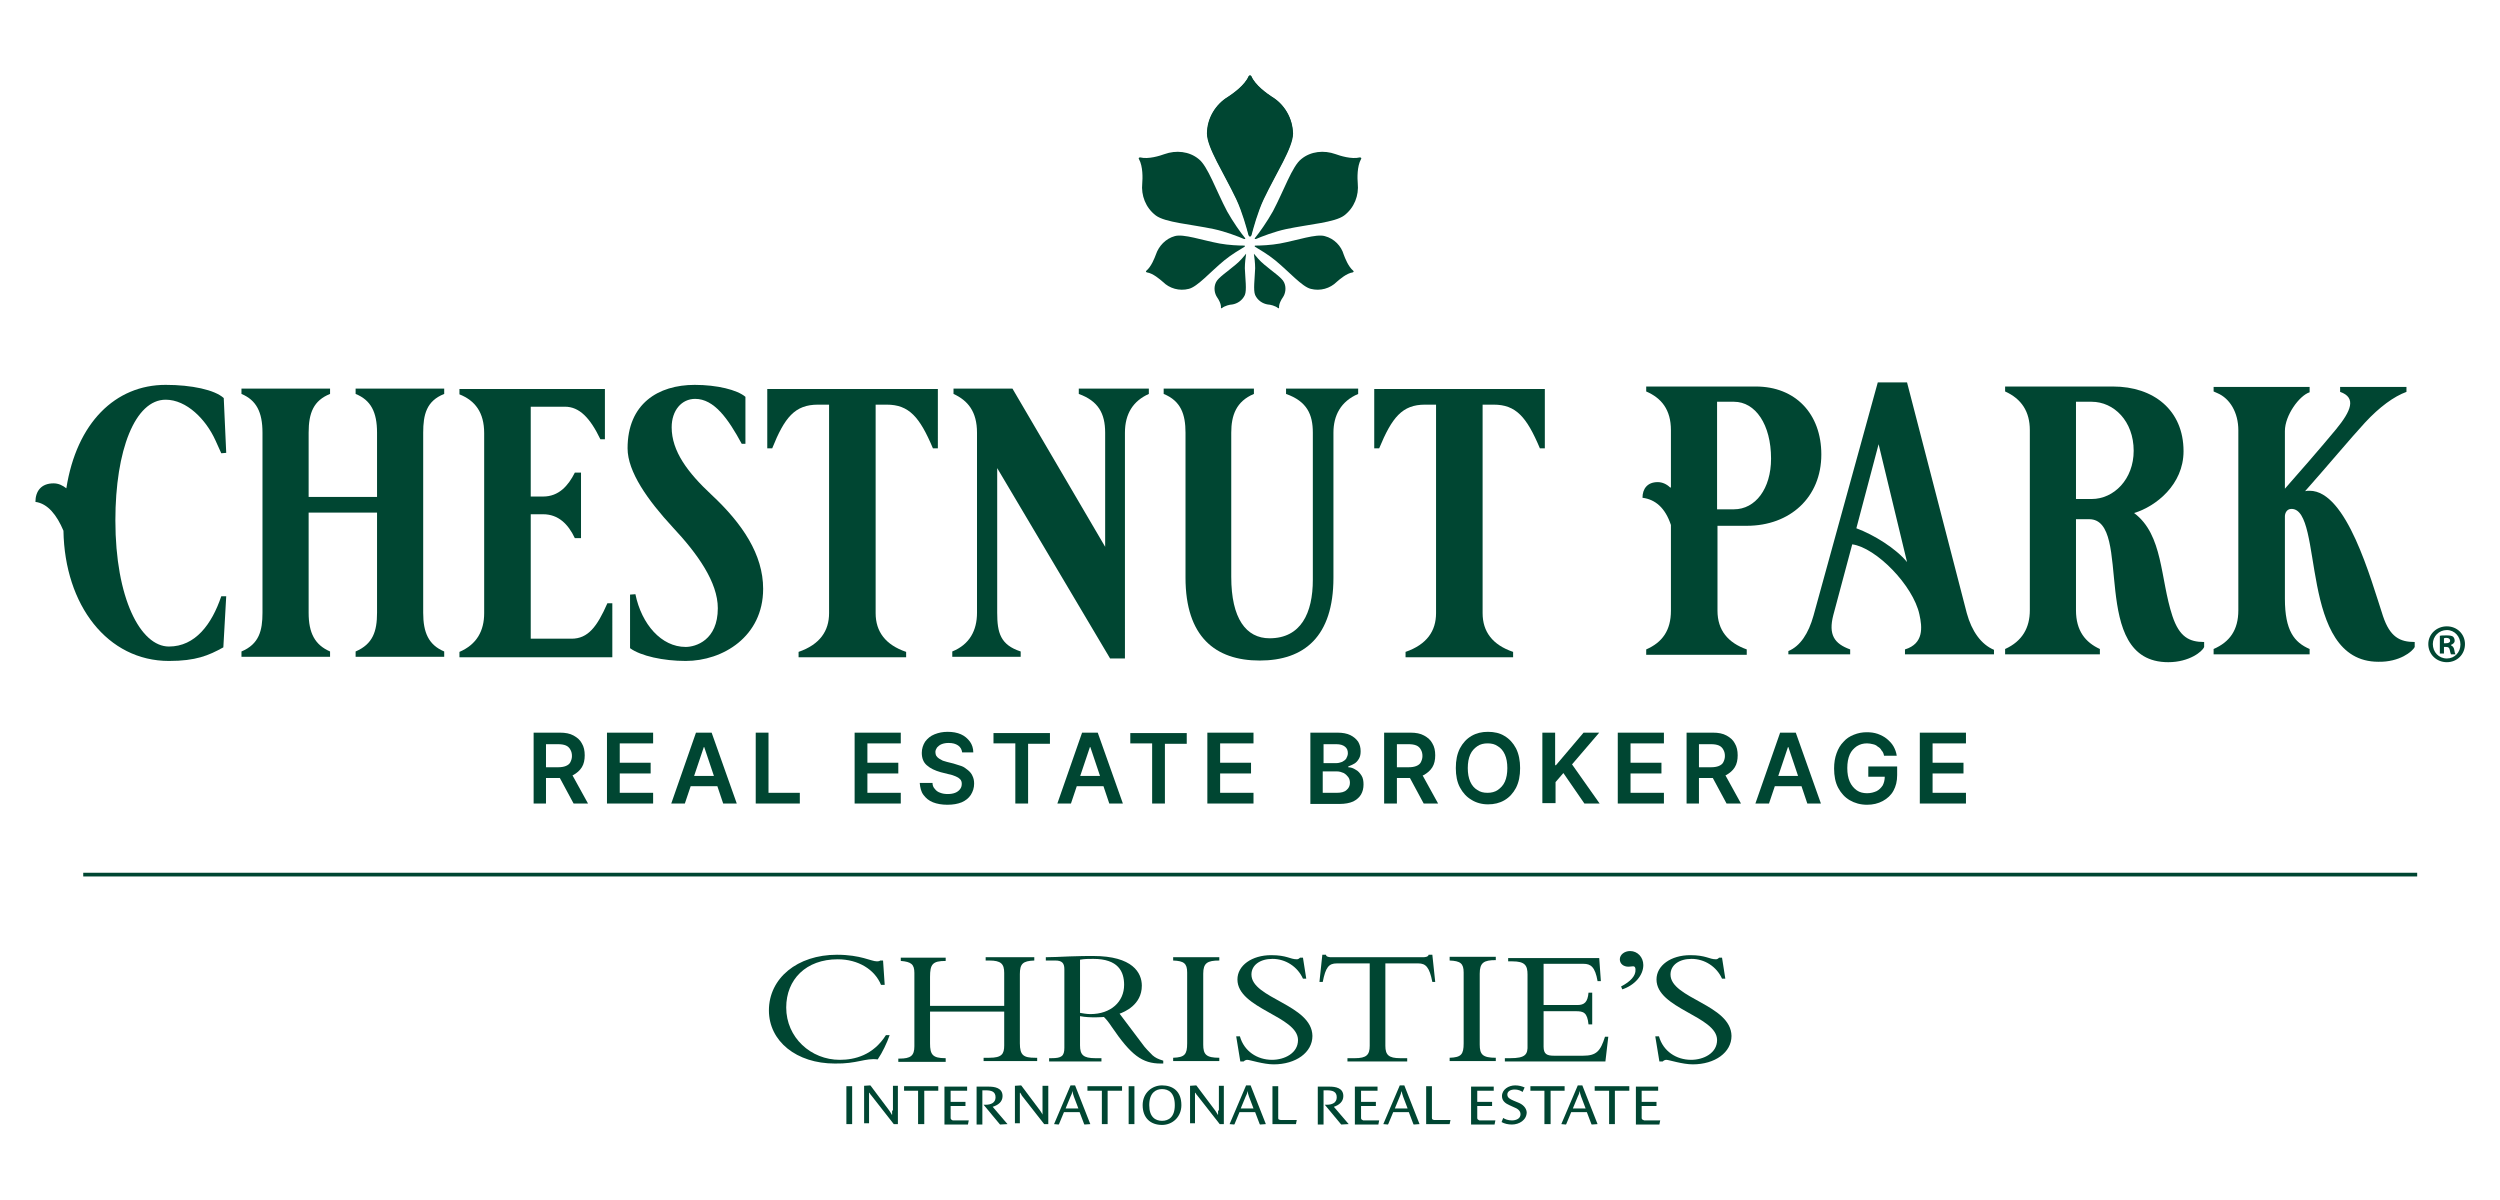 <?xml version="1.0" encoding="UTF-8"?> <svg xmlns="http://www.w3.org/2000/svg" xmlns:xlink="http://www.w3.org/1999/xlink" version="1.1" id="Layer_1" x="0px" y="0px" viewBox="0 0 606.7 291.3" style="enable-background:new 0 0 606.7 291.3;" xml:space="preserve"> <style type="text/css"> .st0{fill:#004632;} </style> <g> <g> <defs> <rect id="SVGID_1_" x="669.4" y="4521.5" width="216.4" height="93"></rect> </defs> <clipPath id="SVGID_00000095326686836403337990000014068988272197531526_"> <use xlink:href="#SVGID_1_" style="overflow:visible;"></use> </clipPath> <g transform="matrix(1 0 0 1 0 0)" style="clip-path:url(#SVGID_00000095326686836403337990000014068988272197531526_);"> <image style="overflow:visible;" width="1766" height="759" transform="matrix(0.122 0 0 0.122 669.379 4521.485)"> </image> </g> </g> </g> <g> <g> <rect x="20.2" y="211.8" class="st0" width="566.4" height="0.9"></rect> </g> <g> <g> <path class="st0" d="M308.7,23.5C308.7,23.5,308.7,23.5,308.7,23.5c-1.2-0.8-4.1-2.8-5-5c-0.1-0.1-0.2-0.2-0.3-0.2 s-0.3,0.1-0.3,0.2c-1,2.2-3.9,4.3-5,5c0,0,0,0,0,0c-3,1.8-5.1,5.1-5.1,8.9c0,3.4,4.1,9.6,7.1,15.9c1.5,3.1,2.6,7,3,8.8 c0,0.1,0.1,0.2,0.3,0.3c0.1,0,0.2-0.1,0.3-0.3c0.5-1.8,1.5-5.6,3-8.8c3-6.3,7.1-12.5,7.1-15.9C313.7,28.7,311.7,25.3,308.7,23.5z "></path> <path class="st0" d="M298,23.5C298,23.5,298,23.5,298,23.5c1.2-0.8,4.1-2.8,5-5c0.1-0.1,0.2-0.2,0.3-0.2s0.3,0.1,0.3,0.2 c1,2.2,3.9,4.3,5,5c0,0,0,0,0,0c3,1.8,5.1,5.1,5.1,8.9c0,3.4-4.1,9.6-7.1,15.9c-1.5,3.1-2.6,7-3,8.8c0,0.1-0.1,0.2-0.3,0.3 c-0.1,0-0.2-0.1-0.3-0.3c-0.5-1.8-1.5-5.6-3-8.8c-3-6.3-7.1-12.5-7.1-15.9C292.9,28.7,295,25.3,298,23.5z"></path> <path class="st0" d="M324.1,37.4C324.1,37.4,324.1,37.4,324.1,37.4c1.1,0.4,3.9,1.3,5.9,0.8c0.1,0,0.2,0,0.3,0.1s0.1,0.2,0,0.3 c-1,1.8-0.9,4.7-0.8,5.9c0,0,0,0,0,0c0.3,2.9-0.8,5.9-3.3,7.8c-2.3,1.7-8.4,2.1-14.1,3.3c-2.8,0.6-5.9,1.8-7.3,2.4 c-0.1,0-0.2,0-0.3,0c0-0.1,0-0.2,0.1-0.3c1-1.2,2.9-3.9,4.3-6.4c2.7-5.1,4.7-11,6.9-12.7C318.1,36.7,321.3,36.4,324.1,37.4z"></path> <path class="st0" d="M326.1,61.8C326.1,61.8,326.1,61.8,326.1,61.8c0.3,0.8,1.1,2.9,2.3,3.9c0.1,0.1,0.1,0.1,0.1,0.2 s-0.1,0.1-0.2,0.2c-1.5,0.2-3.2,1.7-3.9,2.3c0,0,0,0,0,0c-1.6,1.6-4,2.3-6.3,1.7c-2.1-0.5-5.2-4.1-8.6-6.9 c-1.7-1.4-3.9-2.7-4.9-3.3c-0.1,0-0.1-0.1-0.1-0.2c0-0.1,0.1-0.1,0.2-0.1c1.2,0,3.7-0.1,5.9-0.5c4.3-0.8,8.8-2.4,10.9-1.8 C323.8,57.9,325.5,59.7,326.1,61.8z"></path> <path class="st0" d="M311.3,72.2C311.3,72.2,311.3,72.2,311.3,72.2c-0.3,0.4-1,1.6-0.9,2.5c0,0.1,0,0.1-0.1,0.1s-0.1,0-0.1,0 c-0.7-0.6-2-0.9-2.5-0.9c0,0,0,0,0,0c-1.3-0.2-2.5-1-3.1-2.3c-0.5-1.2-0.1-3.9,0-6.5c0-1.3-0.2-2.8-0.3-3.4c0-0.1,0-0.1,0-0.1 c0,0,0.1,0,0.1,0.1c0.4,0.5,1.4,1.7,2.4,2.5c2,1.7,4.3,3.2,4.8,4.3C312.2,69.7,312,71.2,311.3,72.2z"></path> <path class="st0" d="M282.6,37.4C282.6,37.4,282.6,37.4,282.6,37.4c-1.1,0.4-3.9,1.3-5.9,0.8c-0.1,0-0.2,0-0.3,0.1 s-0.1,0.2,0,0.3c1,1.8,0.9,4.7,0.8,5.9c0,0,0,0,0,0c-0.3,2.9,0.8,5.9,3.3,7.8c2.3,1.7,8.4,2.1,14.1,3.3c2.8,0.6,5.9,1.8,7.3,2.4 c0.1,0,0.2,0,0.3,0c0-0.1,0-0.2-0.1-0.3c-1-1.2-2.9-3.9-4.3-6.4c-2.7-5.1-4.7-11-6.9-12.7C288.6,36.7,285.4,36.4,282.6,37.4z"></path> <path class="st0" d="M280.5,61.8C280.5,61.8,280.5,61.8,280.5,61.8c-0.3,0.8-1.1,2.9-2.3,3.9c-0.1,0.1-0.1,0.1-0.1,0.2 s0.1,0.1,0.2,0.2c1.5,0.2,3.2,1.7,3.9,2.3c0,0,0,0,0,0c1.6,1.6,4,2.3,6.3,1.7c2.1-0.5,5.2-4.1,8.6-6.9c1.7-1.4,3.9-2.7,4.9-3.3 c0.1,0,0.1-0.1,0.1-0.2c0-0.1-0.1-0.1-0.2-0.1c-1.2,0-3.7-0.1-5.9-0.5c-4.3-0.8-8.8-2.4-10.9-1.8 C282.9,57.9,281.2,59.7,280.5,61.8z"></path> <path class="st0" d="M295.4,72.2C295.4,72.2,295.4,72.2,295.4,72.2c0.3,0.4,1,1.6,0.9,2.5c0,0.1,0,0.1,0.1,0.1s0.1,0,0.1,0 c0.7-0.6,2-0.9,2.5-0.9c0,0,0,0,0,0c1.3-0.2,2.5-1,3.1-2.3c0.5-1.2,0.1-3.9,0-6.5c0-1.3,0.2-2.8,0.3-3.4c0-0.1,0-0.1,0-0.1 c0,0-0.1,0-0.1,0.1c-0.4,0.5-1.4,1.7-2.4,2.5c-2,1.7-4.3,3.2-4.8,4.3C294.5,69.7,294.7,71.2,295.4,72.2z"></path> </g> <g> <path class="st0" d="M41,160.4c6.5,0,9.6-1.3,13.2-3.3l0.7-12.4h-1.2c-2.3,6.8-6.3,12.2-12.7,12.2c-6.9,0-13-11.7-13-30.6 c0-17.1,4.8-29.3,12.2-29.3c5.1,0,9.8,4.8,12.1,9.9l1.4,3.1l1.2-0.1l-0.6-13.3c-2.2-2-7.8-3.2-14.1-3.2 c-12.2,0-21.6,9.2-24.1,25.1c-0.9-0.7-1.9-1.2-3.1-1.2c-3,0-4.4,1.9-4.4,4.5c3,0.4,5.2,3.2,6.8,7C15.7,146.9,26.1,160.4,41,160.4 z"></path> <path class="st0" d="M80.1,158.1c-3.7-1.6-5.2-4.5-5.2-9.4v-24.3h16.6v24.3c0,4.5-1,7.6-5.2,9.4v1.3h21.5v-1.3 c-3.8-1.6-5.1-4.6-5.1-9.4V105c0-4.4,0.8-7.7,5.1-9.4v-1.3H86.3v1.3c3.7,1.5,5.2,4.4,5.2,9.4v15.6H74.9V105 c0-4.8,1.2-7.8,5.2-9.4v-1.3H58.6v1.3c3.6,1.5,5.1,4.4,5.1,9.4v43.7c0,4.3-0.8,7.6-5.1,9.4v1.3h21.5V158.1z"></path> <path class="st0" d="M148.6,146.4h-1.2c-2.5,5.7-4.7,8.6-8.7,8.6h-9.9v-30.2h3c3.7,0,6.1,2.4,7.7,5.8h1.5v-15.9h-1.5 c-1.6,3.2-3.9,5.8-7.7,5.8h-3V98.7h8.3c3.5,0,6.1,2.7,8.6,7.9h1.1V94.4h-35.3v1.3c3.8,1.5,6,4.4,6,9.4v43.7c0,4.3-1.8,7.6-6,9.4 v1.3h37.1V146.4z"></path> <path class="st0" d="M174.2,147.6c0,7.8-5.4,9.4-7.8,9.4c-5.9,0-10.7-5.5-12.2-12.8l-1.3,0.1v13c2.6,1.9,8.1,3.1,13.5,3.1 c9,0,18.8-5.9,18.8-17.5c0-8.3-5-15.8-12.5-22.8c-5.8-5.4-9.7-10.6-9.7-16.4c0-4.1,2.4-6.9,5.7-6.9c4.6,0,8,4.8,11.3,10.9h0.9 V96.3c-2-1.7-6.9-2.9-12.3-2.9c-8.9,0-16.3,4.6-16.3,15.4c0,5.7,4.9,12.6,11,19.2C169.3,134.4,174.2,141.3,174.2,147.6z"></path> <path class="st0" d="M198.5,98.2h2.7v50.6c0,4.3-2.2,7.6-7.4,9.4v1.3h26.1v-1.3c-5-1.7-7.4-4.9-7.4-9.4V98.2h2.7 c5.4,0,8,3,11.2,10.6h1.2V94.4h-41.4v14.4h1.2C190.4,101.3,192.9,98.2,198.5,98.2z"></path> <path class="st0" d="M247.7,158.1c-4.9-1.6-5.7-4.5-5.7-9.4v-35.1l27.4,46.2h3.6V105c0-4.6,2-7.7,5.8-9.4v-1.3h-17v1.3 c4.7,1.7,6.4,4.7,6.4,9.4v27.7l-22.5-38.4h-14.3v1.3c3.5,1.6,5.7,4.3,5.7,9.4v43.7c0,4.3-1.8,7.7-6,9.4v1.3h16.6V158.1z"></path> <path class="st0" d="M287.7,105v35.2c0,14.3,7.2,20.1,18,20.1c10.8,0,17.9-5.8,17.9-20.1V105c0-4.2,1.8-7.6,6-9.4v-1.3h-17.5v1.3 c5.1,1.8,6.5,5,6.5,9.4v35.7c0,8.1-2.9,14.2-10.5,14.2c-5.7,0-9.3-4.8-9.3-14.9V105c0-4.2,1.2-7.6,5.5-9.4v-1.3h-21.9v1.3 C286.6,97.3,287.7,100.6,287.7,105z"></path> <path class="st0" d="M345.8,98.2h2.7v50.6c0,4.3-2.2,7.6-7.4,9.4v1.3h26.1v-1.3c-5-1.7-7.4-4.9-7.4-9.4V98.2h2.7 c5.4,0,8,3,11.2,10.6h1.2V94.4h-41.4v14.4h1.2C337.8,101.3,340.3,98.2,345.8,98.2z"></path> <g> <path class="st0" d="M477.3,148.8l-14.5-56h-7.1l-15.6,56.6c-1.2,4.3-3.2,7.4-6.1,8.6v0.8h15v-1.2c-3.9-1.4-5.3-3.6-4.1-8.3 l4.6-17.2c5.8,0.8,14.8,10,16.3,17c0.7,3.1,1.1,7.1-3.5,8.5v1.2h21.6v-1.1C480.8,156.4,478.5,153.2,477.3,148.8z M450.5,128.2 l5.4-20.4l6.9,28.6C460.1,133.1,454.8,129.8,450.5,128.2z"></path> <path class="st0" d="M486.6,93.7V95c4,1.8,6,4.9,6,9.4v43.7c0,4.2-1.8,7.5-6,9.4v1.3h23v-1.3c-3.5-1.6-5.8-4.4-5.8-9.4V126h3.2 c10.9,0-0.4,34.7,19.2,34.7c5.1,0,8.3-2.6,8.7-3.7v-1.2c-3.6,0-6-1.2-7.7-6.3c-3-9.1-2.2-19.7-9.3-25c5.3-1.6,12-6.9,12-15 c0-10-7.3-15.7-17.1-15.7H486.6z M517.8,109.4c0,6.9-4.8,11.7-10.2,11.7h-3.8V97.5h3.8C513,97.5,517.8,102.2,517.8,109.4z"></path> <path class="st0" d="M586,157v-1.2c-3.6,0-6-1.2-7.7-6.3c-3-9.1-8.8-30.4-17.8-30.4c-0.4,0-0.7,0-1.1,0.1 c5.5-6.2,11-12.8,14.5-16.6c3.6-3.9,7.1-6.4,10.1-7.5v-1.2h-16.1v1.2c4,1.4,2.7,4.6-1,9.1c-3.3,4-9.9,11.6-12.4,14.4v-14 c0-3.8,3.5-8.6,6-9.4v-1.3h-23.3V95l0.9,0.4c3.1,1.3,5.1,4.8,5.1,9v43.7c0,4.8-2.1,7.7-6,9.4v1.3h23.3v-1.3 c-3.7-1.6-6-4.4-6-12.2v-20c0-0.7,0.4-1.8,1.6-1.8c8,0,1.5,37.1,21.1,37.1C582.3,160.7,585.5,158.1,586,157z"></path> <path class="st0" d="M405.3,118.3c-0.8-0.8-1.9-1.3-3-1.3c-2.5,0-3.7,1.6-3.7,3.8c3.1,0.4,5.5,2.4,6.9,6.6v20.8 c0,4.8-2.1,7.7-6,9.4v1.3h24.4v-1.3c-4.5-1.6-7.1-4.6-7.1-9.4v-20.6h7.1c10.5,0,18.1-6.9,18.1-17.3c0-9.9-6.3-16.5-15.9-16.5 h-26.6V95c3.7,1.6,6,4.4,6,9.4v13.9C405.4,118.3,405.3,118.3,405.3,118.3z M416.7,97.5h4.1c5.2,0,9,5.5,9,13.8 c0,7.3-3.8,12.3-9,12.3h-4.1V97.5z"></path> <g> <g> <path class="st0" d="M598.2,156.3c0,2.5-1.9,4.4-4.4,4.4c-2.5,0-4.5-1.9-4.5-4.4c0-2.4,2-4.3,4.5-4.3 C596.3,152,598.2,153.9,598.2,156.3z M590.4,156.3c0,1.9,1.4,3.5,3.4,3.5c1.9,0,3.3-1.5,3.3-3.4c0-1.9-1.4-3.5-3.3-3.5 C591.9,152.9,590.4,154.4,590.4,156.3z M593.1,158.6h-1v-4.3c0.4-0.1,0.9-0.1,1.7-0.1c0.8,0,1.2,0.1,1.5,0.3 c0.2,0.2,0.4,0.5,0.4,1c0,0.5-0.4,0.8-0.9,1v0.1c0.4,0.2,0.7,0.5,0.8,1.1c0.1,0.7,0.2,0.9,0.3,1.1h-1.1 c-0.1-0.2-0.2-0.6-0.3-1.1c-0.1-0.5-0.3-0.7-0.9-0.7h-0.5V158.6z M593.1,156.1h0.5c0.6,0,1-0.2,1-0.6c0-0.4-0.3-0.7-0.9-0.7 c-0.3,0-0.4,0-0.6,0.1V156.1z"></path> </g> </g> </g> </g> </g> <g> <path class="st0" d="M129.5,195v-17.2h6.4c1.3,0,2.4,0.2,3.3,0.7c0.9,0.5,1.6,1.1,2,1.9c0.5,0.8,0.7,1.8,0.7,2.9 c0,1.1-0.2,2.1-0.7,2.9c-0.5,0.8-1.2,1.4-2.1,1.9c-0.9,0.4-2,0.7-3.3,0.7h-4.6v-2.6h4.2c0.8,0,1.4-0.1,1.9-0.3 c0.5-0.2,0.9-0.5,1.1-0.9s0.4-0.9,0.4-1.5c0-0.6-0.1-1.1-0.4-1.6c-0.2-0.4-0.6-0.8-1.1-1c-0.5-0.2-1.1-0.3-1.9-0.3h-2.9V195H129.5 z M138.4,187.2l4.3,7.8h-3.5l-4.2-7.8H138.4z"></path> <path class="st0" d="M147.3,195v-17.2h11.2v2.6h-8.1v4.7h7.5v2.6h-7.5v4.7h8.1v2.6H147.3z"></path> <path class="st0" d="M166.2,195h-3.3l6-17.2h3.8l6.1,17.2h-3.3l-4.6-13.7h-0.1L166.2,195z M166.3,188.3h9.1v2.5h-9.1V188.3z"></path> <path class="st0" d="M183.4,195v-17.2h3.1v14.6h7.6v2.6H183.4z"></path> <path class="st0" d="M207.4,195v-17.2h11.2v2.6h-8.1v4.7h7.5v2.6h-7.5v4.7h8.1v2.6H207.4z"></path> <path class="st0" d="M233.5,182.6c-0.1-0.7-0.4-1.3-1-1.7c-0.6-0.4-1.3-0.6-2.3-0.6c-0.6,0-1.2,0.1-1.7,0.3 c-0.5,0.2-0.8,0.5-1.1,0.8c-0.2,0.3-0.4,0.7-0.4,1.1c0,0.4,0.1,0.7,0.2,0.9c0.2,0.3,0.4,0.5,0.7,0.7c0.3,0.2,0.6,0.3,0.9,0.5 c0.3,0.1,0.7,0.2,1,0.3l1.6,0.4c0.6,0.2,1.3,0.4,1.9,0.6s1.1,0.6,1.6,1c0.5,0.4,0.9,0.9,1.1,1.4c0.3,0.6,0.4,1.2,0.4,1.9 c0,1-0.3,1.9-0.8,2.7s-1.3,1.4-2.2,1.8c-1,0.4-2.1,0.6-3.5,0.6c-1.3,0-2.5-0.2-3.5-0.6c-1-0.4-1.7-1-2.3-1.8s-0.8-1.8-0.9-2.9h3.1 c0,0.6,0.2,1.1,0.6,1.5c0.3,0.4,0.7,0.7,1.3,0.9c0.5,0.2,1.1,0.3,1.8,0.3c0.7,0,1.3-0.1,1.8-0.3s0.9-0.5,1.2-0.9 c0.3-0.4,0.4-0.8,0.4-1.3c0-0.4-0.1-0.8-0.4-1.1c-0.3-0.3-0.6-0.5-1.1-0.7c-0.5-0.2-1-0.4-1.6-0.5l-2-0.5 c-1.4-0.4-2.5-0.9-3.4-1.7c-0.8-0.7-1.2-1.7-1.2-3c0-1,0.3-1.9,0.8-2.7c0.6-0.8,1.3-1.4,2.3-1.8c1-0.4,2-0.6,3.2-0.6 c1.2,0,2.3,0.2,3.2,0.6c0.9,0.4,1.6,1,2.2,1.8c0.5,0.7,0.8,1.6,0.8,2.6H233.5z"></path> <path class="st0" d="M241.1,180.5v-2.6h13.7v2.6h-5.3V195h-3.1v-14.6H241.1z"></path> <path class="st0" d="M259.9,195h-3.3l6-17.2h3.8l6.1,17.2h-3.3l-4.6-13.7h-0.1L259.9,195z M260,188.3h9.1v2.5H260V188.3z"></path> <path class="st0" d="M274.3,180.5v-2.6H288v2.6h-5.3V195h-3.1v-14.6H274.3z"></path> <path class="st0" d="M293,195v-17.2h11.2v2.6h-8.1v4.7h7.5v2.6h-7.5v4.7h8.1v2.6H293z"></path> <path class="st0" d="M318,195v-17.2h6.6c1.2,0,2.3,0.2,3.1,0.6c0.8,0.4,1.4,0.9,1.9,1.6c0.4,0.7,0.6,1.4,0.6,2.3 c0,0.7-0.1,1.3-0.4,1.8c-0.3,0.5-0.6,0.9-1.1,1.2c-0.5,0.3-1,0.5-1.5,0.7v0.2c0.6,0,1.2,0.2,1.8,0.6c0.6,0.3,1,0.8,1.4,1.4 c0.4,0.6,0.5,1.4,0.5,2.2c0,0.9-0.2,1.7-0.6,2.4c-0.4,0.7-1.1,1.3-1.9,1.7c-0.9,0.4-2,0.6-3.3,0.6H318z M321.1,185.2h3.1 c0.5,0,1-0.1,1.5-0.3c0.4-0.2,0.8-0.5,1-0.8c0.2-0.4,0.4-0.8,0.4-1.3c0-0.7-0.2-1.2-0.7-1.6c-0.5-0.4-1.2-0.6-2.1-0.6h-3.1V185.2z M321.1,192.4h3.3c1.1,0,1.9-0.2,2.4-0.7c0.5-0.4,0.8-1,0.8-1.7c0-0.5-0.1-1-0.4-1.4c-0.3-0.4-0.6-0.7-1.1-1 c-0.5-0.2-1-0.4-1.7-0.4h-3.4V192.4z"></path> <path class="st0" d="M335.9,195v-17.2h6.4c1.3,0,2.4,0.2,3.3,0.7c0.9,0.5,1.6,1.1,2,1.9c0.5,0.8,0.7,1.8,0.7,2.9 c0,1.1-0.2,2.1-0.7,2.9c-0.5,0.8-1.2,1.4-2.1,1.9c-0.9,0.4-2,0.7-3.3,0.7h-4.6v-2.6h4.2c0.8,0,1.4-0.1,1.9-0.3 c0.5-0.2,0.9-0.5,1.1-0.9c0.2-0.4,0.4-0.9,0.4-1.5c0-0.6-0.1-1.1-0.4-1.6c-0.2-0.4-0.6-0.8-1.1-1c-0.5-0.2-1.1-0.3-1.9-0.3H339 V195H335.9z M344.7,187.2l4.3,7.8h-3.5l-4.2-7.8H344.7z"></path> <path class="st0" d="M368.9,186.4c0,1.9-0.3,3.4-1,4.8c-0.7,1.3-1.6,2.3-2.8,3c-1.2,0.7-2.5,1-4,1c-1.5,0-2.9-0.4-4-1.1 c-1.2-0.7-2.1-1.7-2.8-3c-0.7-1.3-1-2.9-1-4.7c0-1.9,0.3-3.4,1-4.8c0.7-1.3,1.6-2.3,2.8-3c1.2-0.7,2.5-1,4-1c1.5,0,2.9,0.3,4,1 c1.2,0.7,2.1,1.7,2.8,3C368.6,183,368.9,184.6,368.9,186.4z M365.8,186.4c0-1.3-0.2-2.4-0.6-3.3c-0.4-0.9-1-1.6-1.7-2 c-0.7-0.5-1.5-0.7-2.5-0.7c-0.9,0-1.8,0.2-2.5,0.7c-0.7,0.5-1.3,1.1-1.7,2c-0.4,0.9-0.6,2-0.6,3.3c0,1.3,0.2,2.4,0.6,3.3 c0.4,0.9,1,1.6,1.7,2c0.7,0.5,1.5,0.7,2.5,0.7c0.9,0,1.8-0.2,2.5-0.7c0.7-0.5,1.3-1.1,1.7-2C365.6,188.8,365.8,187.7,365.8,186.4z "></path> <path class="st0" d="M374.3,195v-17.2h3.1v7.9h0.2l6.7-7.9h3.8l-6.6,7.7l6.7,9.5h-3.7l-5.1-7.4l-1.9,2.2v5.1H374.3z"></path> <path class="st0" d="M392.6,195v-17.2h11.2v2.6h-8.1v4.7h7.5v2.6h-7.5v4.7h8.1v2.6H392.6z"></path> <path class="st0" d="M409.3,195v-17.2h6.4c1.3,0,2.4,0.2,3.3,0.7c0.9,0.5,1.6,1.1,2,1.9c0.5,0.8,0.7,1.8,0.7,2.9 c0,1.1-0.2,2.1-0.7,2.9c-0.5,0.8-1.2,1.4-2.1,1.9c-0.9,0.4-2,0.7-3.3,0.7h-4.6v-2.6h4.2c0.8,0,1.4-0.1,1.9-0.3 c0.5-0.2,0.9-0.5,1.1-0.9c0.2-0.4,0.4-0.9,0.4-1.5c0-0.6-0.1-1.1-0.4-1.6c-0.2-0.4-0.6-0.8-1.1-1c-0.5-0.2-1.1-0.3-1.9-0.3h-2.9 V195H409.3z M418.2,187.2l4.3,7.8H419l-4.2-7.8H418.2z"></path> <path class="st0" d="M429.3,195h-3.3l6-17.2h3.8l6.1,17.2h-3.3l-4.6-13.7h-0.1L429.3,195z M429.4,188.3h9.1v2.5h-9.1V188.3z"></path> <path class="st0" d="M457.2,183.3c-0.1-0.5-0.3-0.9-0.6-1.2c-0.2-0.4-0.5-0.7-0.9-0.9c-0.3-0.3-0.7-0.5-1.2-0.6 c-0.4-0.1-0.9-0.2-1.4-0.2c-0.9,0-1.7,0.2-2.5,0.7c-0.7,0.5-1.3,1.1-1.7,2c-0.4,0.9-0.6,2-0.6,3.3c0,1.3,0.2,2.4,0.6,3.3 s1,1.6,1.7,2.1c0.7,0.5,1.6,0.7,2.5,0.7c0.9,0,1.6-0.2,2.3-0.5c0.6-0.3,1.1-0.8,1.5-1.4c0.3-0.6,0.5-1.3,0.5-2.2l0.7,0.1h-4.7V186 h7v2.1c0,1.5-0.3,2.7-0.9,3.8c-0.6,1.1-1.5,1.9-2.6,2.5c-1.1,0.6-2.4,0.9-3.8,0.9c-1.6,0-3-0.4-4.2-1.1c-1.2-0.7-2.1-1.7-2.8-3 c-0.7-1.3-1-2.9-1-4.7c0-1.4,0.2-2.6,0.6-3.7c0.4-1.1,0.9-2,1.7-2.8c0.7-0.8,1.5-1.3,2.5-1.7c1-0.4,2-0.6,3.1-0.6 c1,0,1.8,0.1,2.7,0.4c0.8,0.3,1.6,0.7,2.2,1.2s1.2,1.1,1.6,1.8c0.4,0.7,0.7,1.5,0.8,2.3H457.2z"></path> <path class="st0" d="M465.9,195v-17.2h11.2v2.6H469v4.7h7.5v2.6H469v4.7h8.1v2.6H465.9z"></path> </g> <g> <rect x="205.4" y="263.6" class="st0" width="1.4" height="9.2"></rect> <path class="st0" d="M216.5,269.5c0,0.3,0,0.8,0,1h-0.1c-0.1-0.3-0.5-0.8-0.6-1l-4.5-6l-0.1-0.1l-1.5,0.1v9.1h1.2v-6.5 c0-0.4,0-0.7,0-0.9h0.1c0.1,0.2,0.3,0.5,0.5,0.7l5.4,6.9h1v-9.3h-1.2V269.5z"></path> <polygon class="st0" points="219.4,264.7 222.8,264.7 222.8,272.8 224.3,272.8 224.3,264.7 227.7,264.7 227.7,263.6 219.4,263.6 "></polygon> <path class="st0" d="M230.7,271.3v-2.9h3.6v-1h-3.6v-2.7h4v-1h-5.5v9.2h5.7l0.2-1h-3.9C230.9,271.7,230.7,271.7,230.7,271.3z"></path> <path class="st0" d="M243.3,266c0-2-1.9-2.3-3.4-2.3H237v9.2h1.4v-8.3h0.8c1.4,0,2.4,0.3,2.4,1.7c0,1.3-1.1,1.8-2.4,1.8h-0.5 l3.9,4.7l0.1,0.1l1.8-0.1l-3.6-4.2C242.2,268.2,243.3,267.4,243.3,266z"></path> <path class="st0" d="M253,269.5c0,0.3,0,0.8,0,1H253c-0.1-0.3-0.5-0.8-0.6-1l-4.5-6l-0.1-0.1l-1.5,0.1v9.1h1.2v-6.5 c0-0.4,0-0.7,0-0.9h0.1c0.1,0.2,0.3,0.5,0.4,0.7l5.4,6.9h1v-9.3H253V269.5z"></path> <path class="st0" d="M259.8,263.4l-4,9.4l1.1,0.1l0.1-0.1l1.2-2.9h3.8l1.1,2.9l0.1,0.1l1.4-0.1l-3.7-9.4H259.8z M258.6,269 l1.2-2.9c0.2-0.4,0.4-0.8,0.4-1.2h0.1c0,0.4,0.2,0.8,0.3,1.2l1.1,2.9H258.6z"></path> <polygon class="st0" points="263.9,264.7 267.4,264.7 267.4,272.8 268.8,272.8 268.8,264.7 272.3,264.7 272.3,263.6 263.9,263.6 "></polygon> <rect x="273.9" y="263.6" class="st0" width="1.4" height="9.2"></rect> <path class="st0" d="M282,263.4c-2.4,0-4.7,1.8-4.7,4.8c0,3.1,1.9,4.8,4.7,4.8c2.6,0,4.7-2,4.7-4.8 C286.7,264.8,284.6,263.4,282,263.4z M282,272c-1.6,0-3.1-0.9-3.1-3.8c0-3,1.6-3.9,3.1-3.9c1.6,0,3.1,0.9,3.1,3.9 C285.1,271.1,283.6,272,282,272z"></path> <path class="st0" d="M295.6,269.5c0,0.3,0,0.8,0,1h-0.1c-0.1-0.3-0.5-0.8-0.6-1l-4.5-6l-0.1-0.1l-1.5,0.1v9.1h1.2v-6.5 c0-0.4,0-0.7,0-0.9h0.1c0.1,0.2,0.3,0.5,0.5,0.7l5.4,6.9h1v-9.3h-1.2V269.5z"></path> <path class="st0" d="M302.4,263.4l-4,9.4l1.1,0.1l0.1-0.1l1.2-2.9h3.8l1.1,2.9l0.1,0.1l1.4-0.1l-3.7-9.4H302.4z M301.1,269 l1.2-2.9c0.2-0.4,0.4-0.8,0.4-1.2h0.1c0,0.4,0.2,0.8,0.3,1.2l1.1,2.9H301.1z"></path> <path class="st0" d="M310.2,271.3v-7.7h-1.4v9.2h5.7l0.2-1h-3.9C310.3,271.7,310.2,271.7,310.2,271.3z"></path> <path class="st0" d="M326,266c0-2-1.9-2.3-3.4-2.3h-2.8v9.2h1.4v-8.3h0.8c1.4,0,2.4,0.3,2.4,1.7c0,1.3-1.1,1.8-2.4,1.8h-0.5 l3.9,4.7l0.1,0.1l1.8-0.1l-3.6-4.2C324.9,268.2,326,267.4,326,266z"></path> <path class="st0" d="M330.3,271.3v-2.9h3.6v-1h-3.6v-2.7h4v-1h-5.5v9.2h5.7l0.2-1h-3.9C330.5,271.7,330.3,271.7,330.3,271.3z"></path> <path class="st0" d="M339.7,263.4l-4,9.4l1.1,0.1l0.1-0.1l1.2-2.9h3.8l1.1,2.9l0.1,0.1l1.4-0.1l-3.7-9.4H339.7z M338.5,269 l1.2-2.9c0.2-0.4,0.3-0.8,0.4-1.2h0.1c0,0.4,0.2,0.8,0.3,1.2l1.1,2.9H338.5z"></path> <path class="st0" d="M347.5,271.3v-7.7h-1.4v9.2h5.7l0.2-1H348C347.7,271.7,347.5,271.7,347.5,271.3z"></path> <path class="st0" d="M358.5,271.3v-2.9h3.6v-1h-3.6v-2.7h4v-1h-5.5v9.2h5.7l0.2-1H359C358.7,271.7,358.5,271.7,358.5,271.3z"></path> <path class="st0" d="M368.5,267.6l-1.2-0.5c-0.9-0.4-1.5-0.7-1.5-1.5c0-0.7,0.7-1.2,1.8-1.2c0.8,0,1.5,0.3,1.9,0.6l0.5-1.1 c-0.7-0.3-1.4-0.5-2.3-0.5c-1.6,0-3.2,1-3.2,2.6c0,1.2,0.9,1.8,1.8,2.2l1.1,0.5c0.8,0.3,1.6,0.8,1.6,1.7c0,1.1-1.1,1.5-2.1,1.5 c-0.9,0-1.7-0.3-2.1-0.6l-0.4,1c0.7,0.4,1.6,0.6,2.5,0.6c1.8,0,3.6-1.1,3.6-3C370.4,268.8,369.5,268,368.5,267.6z"></path> <polygon class="st0" points="379.7,263.6 371.4,263.6 371.4,264.7 374.8,264.7 374.8,272.8 376.3,272.8 376.3,264.7 379.7,264.7 "></polygon> <path class="st0" d="M382.9,263.4l-4,9.4l1.1,0.1l0.1-0.1l1.2-2.9h3.8l1.1,2.9l0.1,0.1l1.4-0.1l-3.7-9.4H382.9z M381.7,269 l1.2-2.9c0.2-0.4,0.4-0.8,0.4-1.2h0.1c0,0.4,0.2,0.8,0.3,1.2l1.1,2.9H381.7z"></path> <polygon class="st0" points="387,264.7 390.5,264.7 390.5,272.8 391.9,272.8 391.9,264.7 395.4,264.7 395.4,263.6 387,263.6 "></polygon> <path class="st0" d="M398.4,271.3v-2.9h3.6v-1h-3.6v-2.7h4v-1H397v9.2h5.7l0.2-1h-3.9C398.6,271.7,398.4,271.7,398.4,271.3z"></path> <path class="st0" d="M348.3,238.3l-0.7-6.6h-0.9c-0.1,0.5-0.8,0.6-1.4,0.6h-22.1c-0.3,0-0.6,0-0.9-0.1c-0.3-0.1-0.5-0.2-0.5-0.5 h-0.9l-0.7,6.6h0.8c0.7-3.6,1.5-4.5,3.4-4.5h8v20c0,2.2-0.8,3-3.6,3H327v0.8h14.5v-0.8h-1.7c-2.8,0-3.6-0.8-3.6-3v-20h8 c1.8,0,2.7,0.9,3.4,4.5H348.3z"></path> <path class="st0" d="M405.4,236.5c0-2.3,2.1-3.8,5.1-3.8c3.2,0,6.1,1.9,7.4,4.8h0.8l-0.8-5.1h-0.7c-0.3,0.3-0.5,0.4-0.8,0.4 c-1.6,0-2.4-1-6.2-1c-4.7,0-8.2,2.5-8.2,5.9c0,7.1,14.7,8.9,14.7,14.7c0,3.2-3.3,4.8-6.3,4.8c-3.6,0-6.8-2.1-7.8-5.7h-0.9l1,6.1 h0.8c0.2-0.2,0.5-0.4,0.9-0.4c0.6,0,3.9,1.1,6.4,1.1c5.4,0,9.4-2.9,9.4-6.9C420.1,243.8,405.4,242.3,405.4,236.5z"></path> <path class="st0" d="M303.7,236.5c0-2.3,2.1-3.8,5.1-3.8c3.2,0,6.1,1.9,7.4,4.8h0.8l-0.8-5.1h-0.7c-0.3,0.3-0.5,0.4-0.8,0.4 c-1.6,0-2.4-1-6.2-1c-4.7,0-8.2,2.5-8.2,5.9c0,7.1,14.7,8.9,14.7,14.7c0,3.2-3.3,4.8-6.3,4.8c-3.6,0-6.8-2.1-7.8-5.7H300l1,6.1 h0.8c0.2-0.2,0.5-0.4,0.9-0.4c0.6,0,3.9,1.1,6.4,1.1c5.4,0,9.4-2.9,9.4-6.9C318.4,243.8,303.7,242.3,303.7,236.5z"></path> <path class="st0" d="M351.8,233.1c2.6,0.1,3.4,0.7,3.4,2.9v17.2c0,2.7-0.6,3.4-3.4,3.5v0.8H363v-0.8c-3.2,0-3.9-0.8-3.9-3.2v-17.2 c0-2.7,1-3.3,3.9-3.3v-0.8h-11.2V233.1z"></path> <path class="st0" d="M255.2,256.8h-0.6v0.8h12.7v-0.8h-1.5c-2.9,0-3.7-0.8-3.7-3.1v-7.1c2.5,0.5,5.8,0.2,5.8,0.2 c0.6,0.6,1.1,1.2,1.9,2.4c4.7,6.9,7.4,8.9,11.9,8.9h0.6v-0.7c-1.3-0.4-1.9-0.7-2.6-1.3c-0.7-0.7-1.9-1.9-2.5-2.8l-5.5-7.3 c1.1-0.4,5.4-2.1,5.4-6.8c0-3.1-2.2-7.2-11.8-7.2c-1.2,0-3.4,0-5.7,0.1c-2.2,0.1-4.5,0.2-5.8,0.2v0.8h2.3c1.6,0,2.2,0.6,2.2,2.1 v19.1C258.3,256.3,257.6,256.8,255.2,256.8z M262.1,232.9c1.1-0.2,2.1-0.2,3.2-0.2c6.1,0,7.5,3.1,7.5,6.3c0,4.1-3.2,7.1-8.2,7.1 c-0.9,0-1.9-0.2-2.5-0.3V232.9z"></path> <path class="st0" d="M366.5,256.8h-1.3v0.8h24.4l0.7-6h-0.8c-1.1,3.5-2.1,4.6-5.3,4.6h-7.1c-1.7,0-2.5-0.4-2.5-2.2v-8.6h7.8 c1.9,0,2.8,0.3,3.1,3.2h0.9v-7.7h-0.9c-0.2,2.3-1,3-2.7,3h-8.2v-10h9.7c1.7,0,2.8,0.7,3.4,4.2h0.8l-0.4-5.6h-22.1v0.8h1 c3.1,0,3.7,1,3.7,3.2v17.1C370.8,255.9,370.2,256.8,366.5,256.8z"></path> <path class="st0" d="M393.4,239.4l0.3,0.7c3-1,5.1-3.4,5.1-5.9c0-1.9-1.4-3.4-3.2-3.4c-1.4,0-2.5,0.9-2.5,2c0,1.1,0.9,1.8,2.1,1.8 c0.5,0,0.7-0.1,1.1-0.1c0.5,0,0.6,0.4,0.6,0.8C397,236.8,395.7,238.2,393.4,239.4z"></path> <path class="st0" d="M229.5,256.8h-0.1c-3.1,0-3.7-0.9-3.7-3.6v-7.7h18v8.2c0,2.1-0.6,3-3.6,3h-1.4v0.8h13v-0.8h-0.5 c-2.8,0-3.7-0.6-3.7-3.5v-16.8c0-2.5,0.7-3.2,3.5-3.3v-0.8h-11.8v0.8h0.9c2.8,0,3.6,0.8,3.6,3v8h-18v-7c0-3.1,0.6-3.9,3.8-3.9 v-0.8h-10.9v0.8c2.5,0.2,3.3,0.8,3.3,2.9v17.8c0,2.3-0.9,3-3.6,3h-0.3v0.8h11.5V256.8z"></path> <path class="st0" d="M213,257.1c1.1-1.6,2.3-4.1,2.9-5.9H215c-3.1,4.9-7.6,6-11.2,6c-7,0-13-5.4-13-12.7c0-6.8,4.8-11.7,12.5-11.7 c5,0,9,2.5,10.5,6.2h0.9l-0.4-5.9h-0.7c-0.1,0.1-0.3,0.2-0.8,0.2c-1.4,0-3.9-1.6-9.7-1.6c-9.6,0-16.5,5.7-16.5,13.5 c0,7.5,6.7,12.9,16,12.9C208,258.2,210,256.7,213,257.1z"></path> <path class="st0" d="M295.9,233.1v-0.8h-11.2v0.8c2.6,0.1,3.4,0.7,3.4,2.9v17.2c0,2.7-0.6,3.4-3.4,3.5v0.8h11.2v-0.8 c-3.2,0-3.9-0.8-3.9-3.2v-17.2C292,233.7,293,233.1,295.9,233.1z"></path> </g> </g> </svg> 